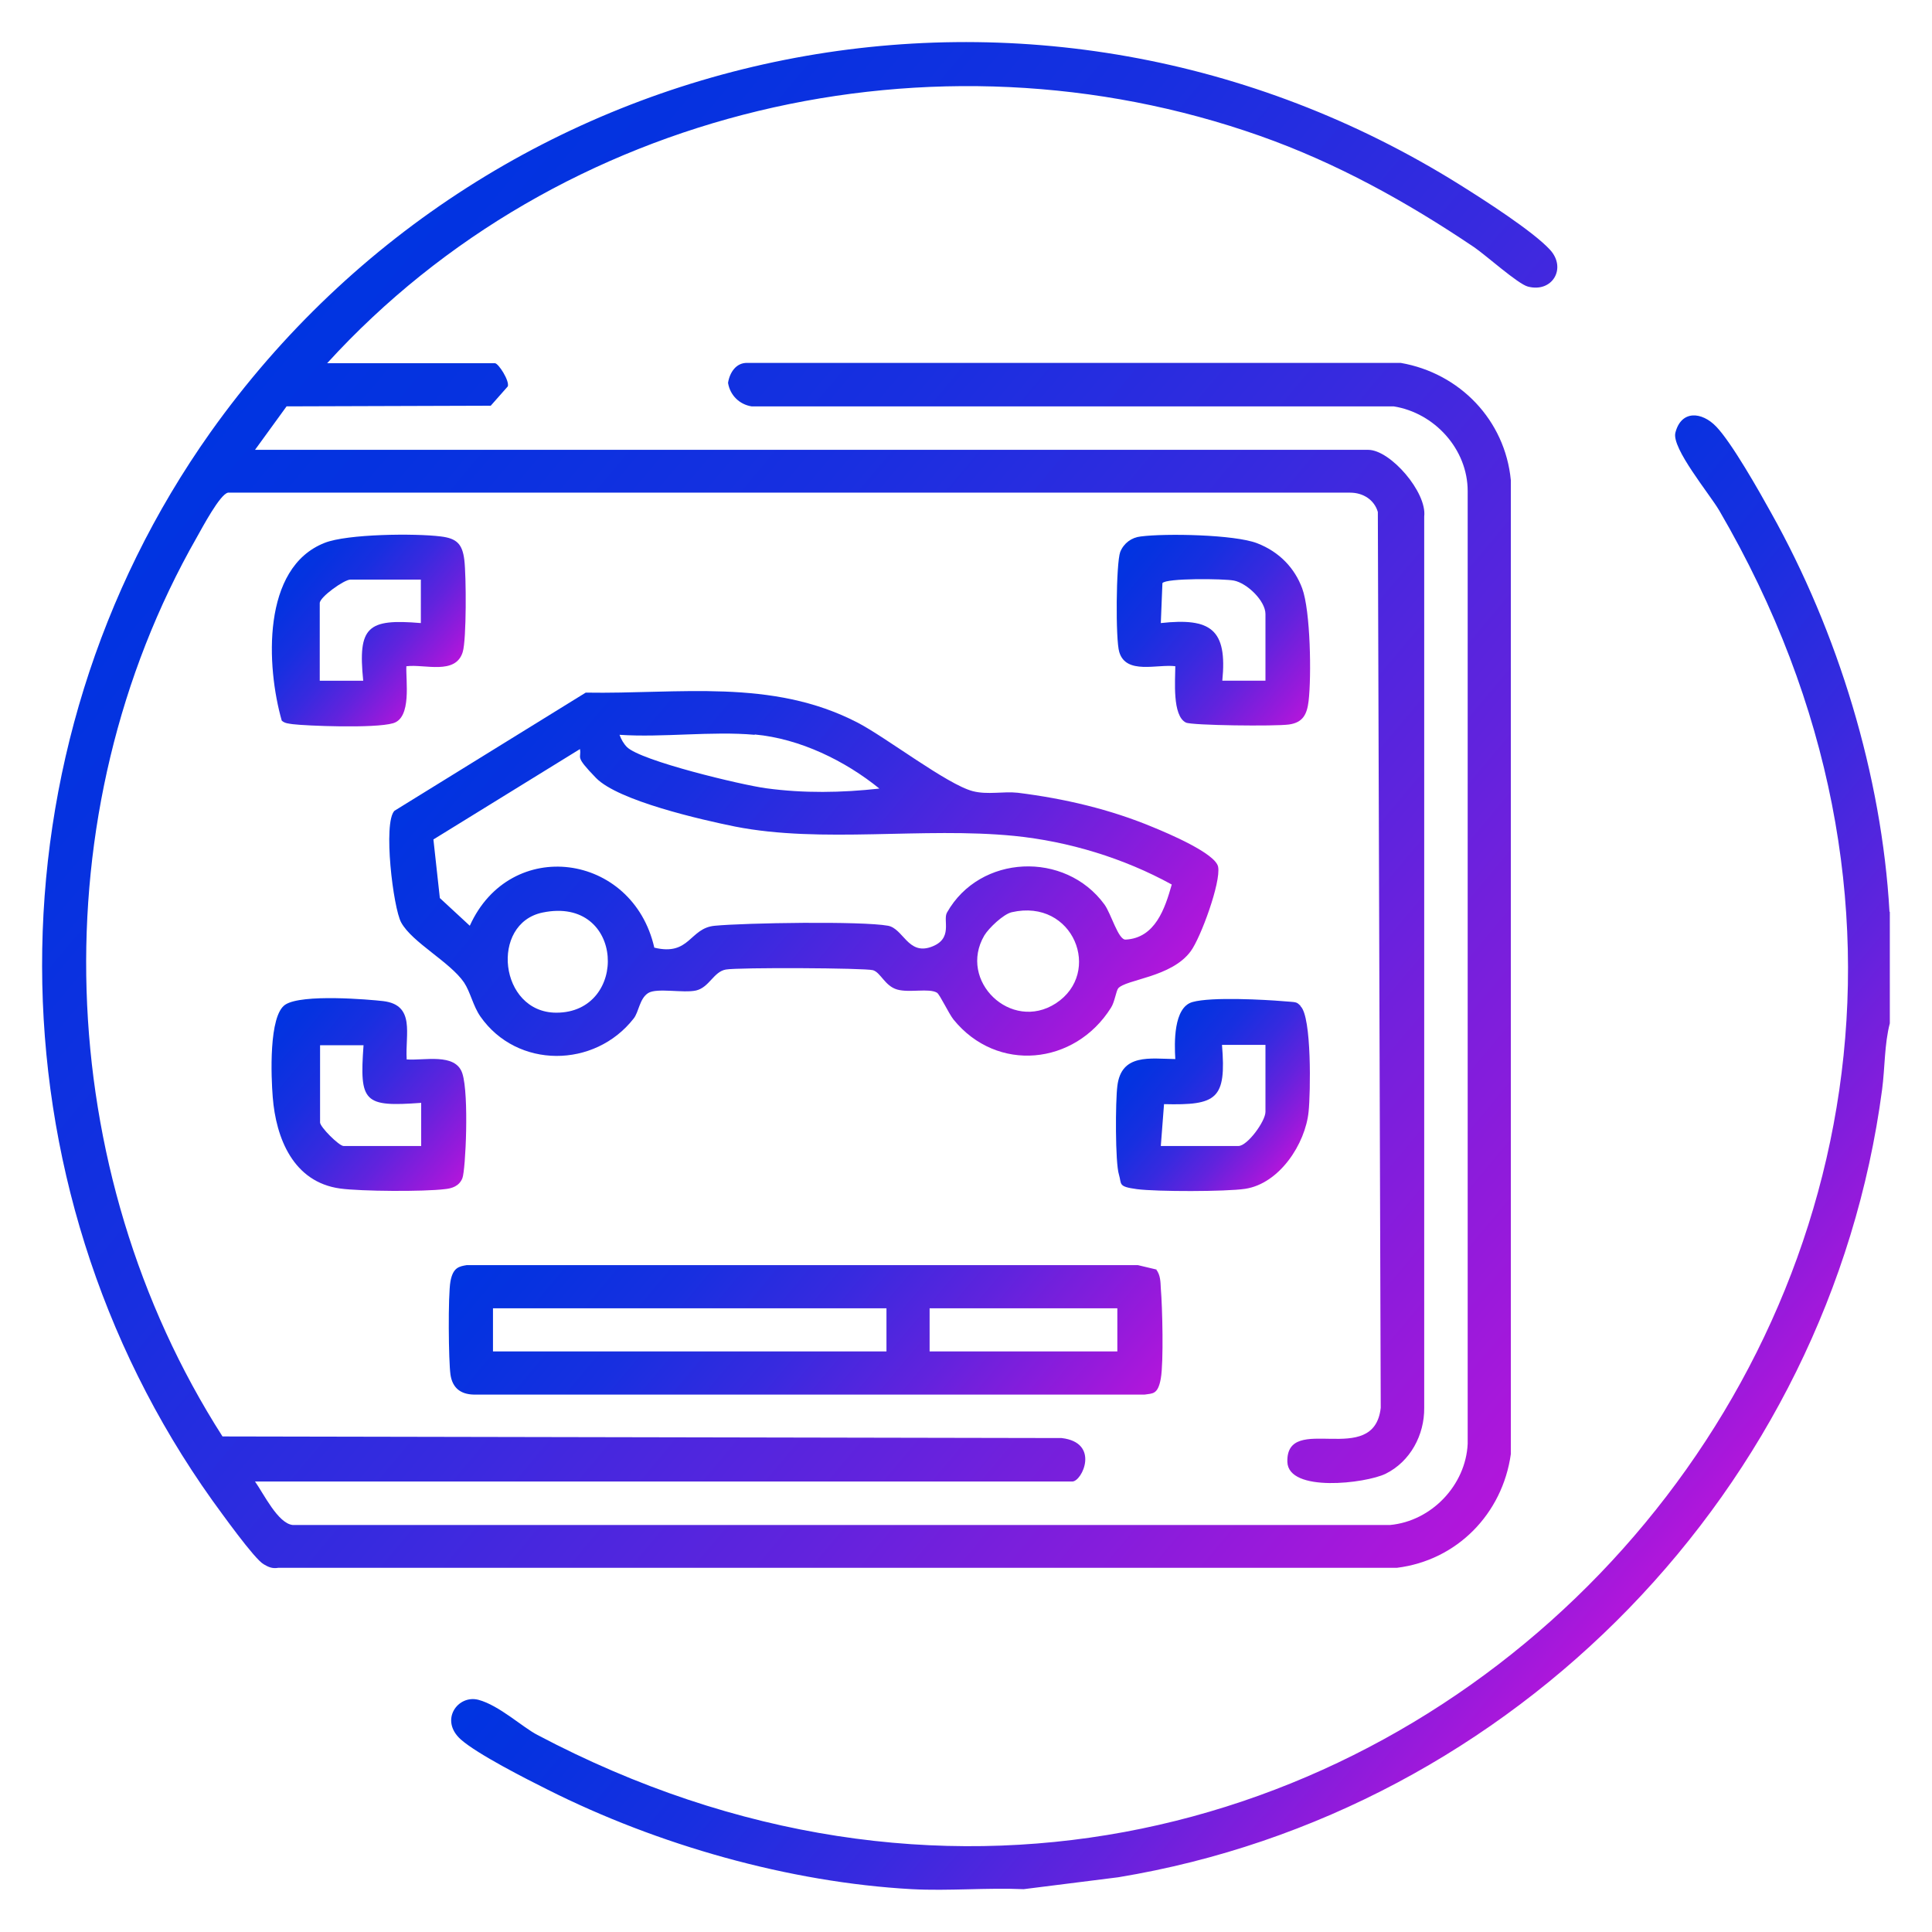 <?xml version="1.0" encoding="UTF-8"?>
<svg xmlns="http://www.w3.org/2000/svg" xmlns:xlink="http://www.w3.org/1999/xlink" id="Layer_1" version="1.1" viewBox="0 0 600 600">
  <defs>
    <style>
      .st0 {
        fill: url(#linear-gradient2);
      }

      .st1 {
        fill: url(#linear-gradient1);
      }

      .st2 {
        fill: url(#linear-gradient3);
      }

      .st3 {
        fill: url(#linear-gradient6);
      }

      .st4 {
        fill: url(#linear-gradient7);
      }

      .st5 {
        fill: url(#linear-gradient5);
      }

      .st6 {
        fill: url(#linear-gradient4);
      }

      .st7 {
        fill: url(#linear-gradient);
      }
    </style>
    <linearGradient id="linear-gradient" x1="318.3" y1="319.6" x2="517.5" y2="486.8" gradientUnits="userSpaceOnUse">
      <stop offset="0" stop-color="#0034e1"></stop>
      <stop offset=".1" stop-color="#0632e0"></stop>
      <stop offset=".3" stop-color="#182fe0"></stop>
      <stop offset=".5" stop-color="#372adf"></stop>
      <stop offset=".7" stop-color="#6123dd"></stop>
      <stop offset=".9" stop-color="#961adb"></stop>
      <stop offset="1" stop-color="#b216db"></stop>
    </linearGradient>
    <linearGradient id="linear-gradient1" x1="81.6" y1="113.7" x2="480.4" y2="448.4" xlink:href="#linear-gradient"></linearGradient>
    <linearGradient id="linear-gradient2" x1="160.9" y1="206" x2="327.6" y2="345.9" xlink:href="#linear-gradient"></linearGradient>
    <linearGradient id="linear-gradient3" x1="177.6" y1="351.7" x2="323.1" y2="473.8" xlink:href="#linear-gradient"></linearGradient>
    <linearGradient id="linear-gradient4" x1="83.9" y1="317.4" x2="143" y2="367" xlink:href="#linear-gradient"></linearGradient>
    <linearGradient id="linear-gradient5" x1="91" y1="176.2" x2="135.3" y2="213.3" xlink:href="#linear-gradient"></linearGradient>
    <linearGradient id="linear-gradient6" x1="356.4" y1="323.2" x2="400.4" y2="360.2" xlink:href="#linear-gradient"></linearGradient>
    <linearGradient id="linear-gradient7" x1="348.6" y1="169.9" x2="407.6" y2="219.3" xlink:href="#linear-gradient"></linearGradient>
  </defs>
  <path class="st7" d="M586.9,283.1v34.7c-1.7,6.5-1.5,13.8-2.4,20.6-16.4,123.8-114.2,224.3-237.2,244.6l-29.4,3.7c-11.5-.5-23.2.6-34.7,0-38.1-2.1-78.9-13.7-113.1-30.9-6.8-3.4-21.8-11-27-15.6-6.7-6-.9-14,5.5-12.3s13.8,8.6,18.3,10.9c249.1,131.6,508.3-138.2,367-380.3-3-5.1-14.8-19.3-13.6-24.1,1.8-7.1,8.2-6.6,12.7-1.9,4.8,5,13.3,20,17,26.7,20.8,37.1,34.4,81.6,36.8,124Z"></path>
  <path class="st1" d="M101.6,112.8h52.1c1.1,0,4.6,5.5,4,7.2l-5.3,6-63.4.2-9.8,13.5h345.7c6.9,0,18.3,13.2,17.4,20.7v276.8c.1,8.4-4.3,16.7-12,20.5-6.2,3-30.2,5.9-30.5-3.7-.4-15.6,26.9,2.1,29-16.8l-.9-278.2c-1.1-3.8-4.6-6-8.6-6H70.8c-2.5.5-8,10.9-9.7,13.9-48.9,85.7-45,196.4,8,279.2l260.6.5c12,1.4,6.4,13.5,3.3,13.5H79.2c2.7,3.8,7.1,13,11.7,13.5h340.8c12.9-1.2,23.5-12.4,24.1-25.2V152.5c0-13-10.3-24.3-23-26.3h-199.4c-3.8-.6-6.7-3.5-7.3-7.3.5-3.2,2.5-6.3,6-6.2h202.9c18.4,3.2,32.4,17.8,34.2,36.4v302.5c-2.6,18.5-16.7,33-35.4,35.3H86.4c-1.8.3-3-.2-4.5-1.1-2.9-1.6-13.3-16.2-16-19.9-70.2-98.5-70.5-233-.5-331.7C153.9,9.8,323.1-24.1,453.4,57.4c7.2,4.5,22.7,14.4,28,20.2,5.2,5.7.7,13.4-6.9,11.4-3.1-.8-13.1-9.8-16.8-12.3-20.8-14-42.6-26.1-66.4-34.5C290.1,6.5,173.7,33.7,101.6,112.8Z"></path>
  <path class="st0" d="M347.3,306.9c-.7.8-1.1,4.3-2.3,6.1-11.2,17.8-35.4,20.3-48.9,3.6-1.5-1.9-4.2-7.7-5.1-8.3-2.5-1.5-8.6.1-12.4-1s-5.1-5.3-7.5-6-41.9-.9-45.7-.2-5.1,5.5-9.2,6.5c-4,.9-12.2-.9-14.9.8s-2.9,5.9-4.5,7.9c-12.1,15.5-36.2,15.7-47.6-.6-2.3-3.3-3.1-7.6-5.1-10.6-4.4-6.4-16.1-12.4-19.5-18.6-2.5-4.5-5.7-31-2.1-34.7l59.4-36.7c28.9.5,57.8-4.5,84.4,9.3,8.9,4.6,27.8,19.2,35.8,21.3,4.7,1.2,9.4,0,14,.5,14.4,1.8,28.6,5.1,42,10.7,4.4,1.8,19.4,8.1,20.2,12.3.9,4.8-5.4,22-8.5,26.2-6,8.2-20.2,8.7-22.6,11.6ZM234.4,228.2c-13.4-1.2-28.5.9-42,0,.5,1.4,1.3,2.8,2.3,3.8,4.3,4.3,35.7,11.8,43.2,12.8,11.7,1.6,23.5,1.4,35.2.1-10.6-8.6-24.6-15.5-38.7-16.8ZM180,232.7l-45.4,28,2,18.2,9.3,8.6c12.6-27.9,50.6-22.7,57.3,6.8,11.1,2.7,10.9-6.1,18.8-6.8,9.4-.9,45.6-1.5,53.8,0,4.7.9,6.2,9.1,13.3,6.6s3.6-8.3,5-10.7c10.2-18.1,36.7-19.2,48.9-2.5,2.1,2.9,4.3,11.1,6.6,10.9,9.2-.5,12.2-9.7,14.3-17.1-14.9-8.2-32-13.4-48.9-15.1-28.3-2.8-59.8,2.4-86.7-2.9-10.4-2.1-36.3-8-43.2-15.1s-4.4-5.9-5-9ZM168.5,283.4c-16.4,3.4-13.5,31,4.2,31.1,22.7.1,21.4-36.4-4.2-31.1ZM314.2,283.3c-2.6.6-7.1,4.9-8.5,7.2-8.3,14.1,8.3,30.1,22.2,21.1,14.6-9.5,5.5-32.7-13.7-28.3Z"></path>
  <path class="st2" d="M359.1,394.3c1.3,1.7,1.3,3.8,1.4,5.8.5,5.8.9,22.9,0,28s-2.6,4.6-5,5h-208.4c-4.1-.1-6.6-2.1-7.2-6.2s-.8-24.7,0-29,2.7-4.6,5-5h208.5c0,0,5.9,1.4,5.9,1.4ZM275.3,406.3h-122.2v13.4h122.2v-13.4ZM347,406.3h-58.3v13.4h58.3v-13.4Z"></path>
  <path class="st6" d="M126.2,329c5.3.5,15.3-2.2,17.4,4.4s1,30,0,32.5-3.3,3.2-5.5,3.4c-6.4.8-26,.7-32.5-.2-14.5-2-19.9-15.6-20.9-28.4-.5-6.2-1.3-25.3,3.9-28.7s26.1-1.6,30.4-1.1c10.1,1.2,6.8,10.4,7.3,18ZM99.4,324.5v24.1c0,1.4,5.9,7.3,7.3,7.3h24.1v-13.4c-17.8,1.3-19.2-.1-17.9-17.9h-13.5Z"></path>
  <path class="st5" d="M126.2,206.9c-.2,4.5,1.7,16-4.1,17.7s-27.3.8-31.2.3c-1.2-.2-2.4-.2-3.4-1.1-4.8-16.8-6.3-47.5,13.3-55.2,7-2.8,28.2-3,36.1-2,5,.6,6.7,2.4,7.3,7.3s.7,24.7-.5,28.6c-2.2,7.2-11.8,3.7-17.4,4.4ZM130.7,180h-21.9c-1.9,0-9.5,5.4-9.5,7.3v24.1h13.5c-1.7-16.8,1.3-19.3,17.9-17.9v-13.4Z"></path>
  <path class="st3" d="M403.9,312.5c3.5,3.3,3.1,27,2.5,32.7-1,10.1-9.1,22.4-19.7,24-5.9.9-27.6.9-33.6.1s-4.7-1.5-5.6-4.5c-1.2-3.8-1.1-22.9-.5-27.5,1.2-10.2,10.2-8.5,18-8.4-.3-4.9-.6-16,5.3-17.7s23.1-.7,27.8-.3,4.4.1,5.8,1.5ZM393,324.5h-13.5c1.4,16.9-1.6,18.8-18,18.4l-1,13h24.1c2.8,0,8.4-7.7,8.4-10.6v-20.7Z"></path>
  <path class="st4" d="M365,206.9c-5.6-.7-15.3,2.7-17.4-4.4-1.2-3.8-1-27.6.3-31.1,1.1-2.7,3.5-4.5,6.4-4.8,7.7-1,29.1-.6,36.1,2.1s11.7,7.8,14,14c2.6,7,2.9,27.3,2,35-.5,4.2-1.8,6.7-6.1,7.3s-30.2.3-32-.6c-4.3-2.1-3.3-13.3-3.3-17.4ZM393,211.4v-20.7c0-4.1-5.7-9.6-9.8-10.4-3.1-.6-21.1-.8-22.2.8l-.5,12.4c15.5-1.7,20.7,1.9,19.1,17.9h13.5Z"></path>
</svg>
